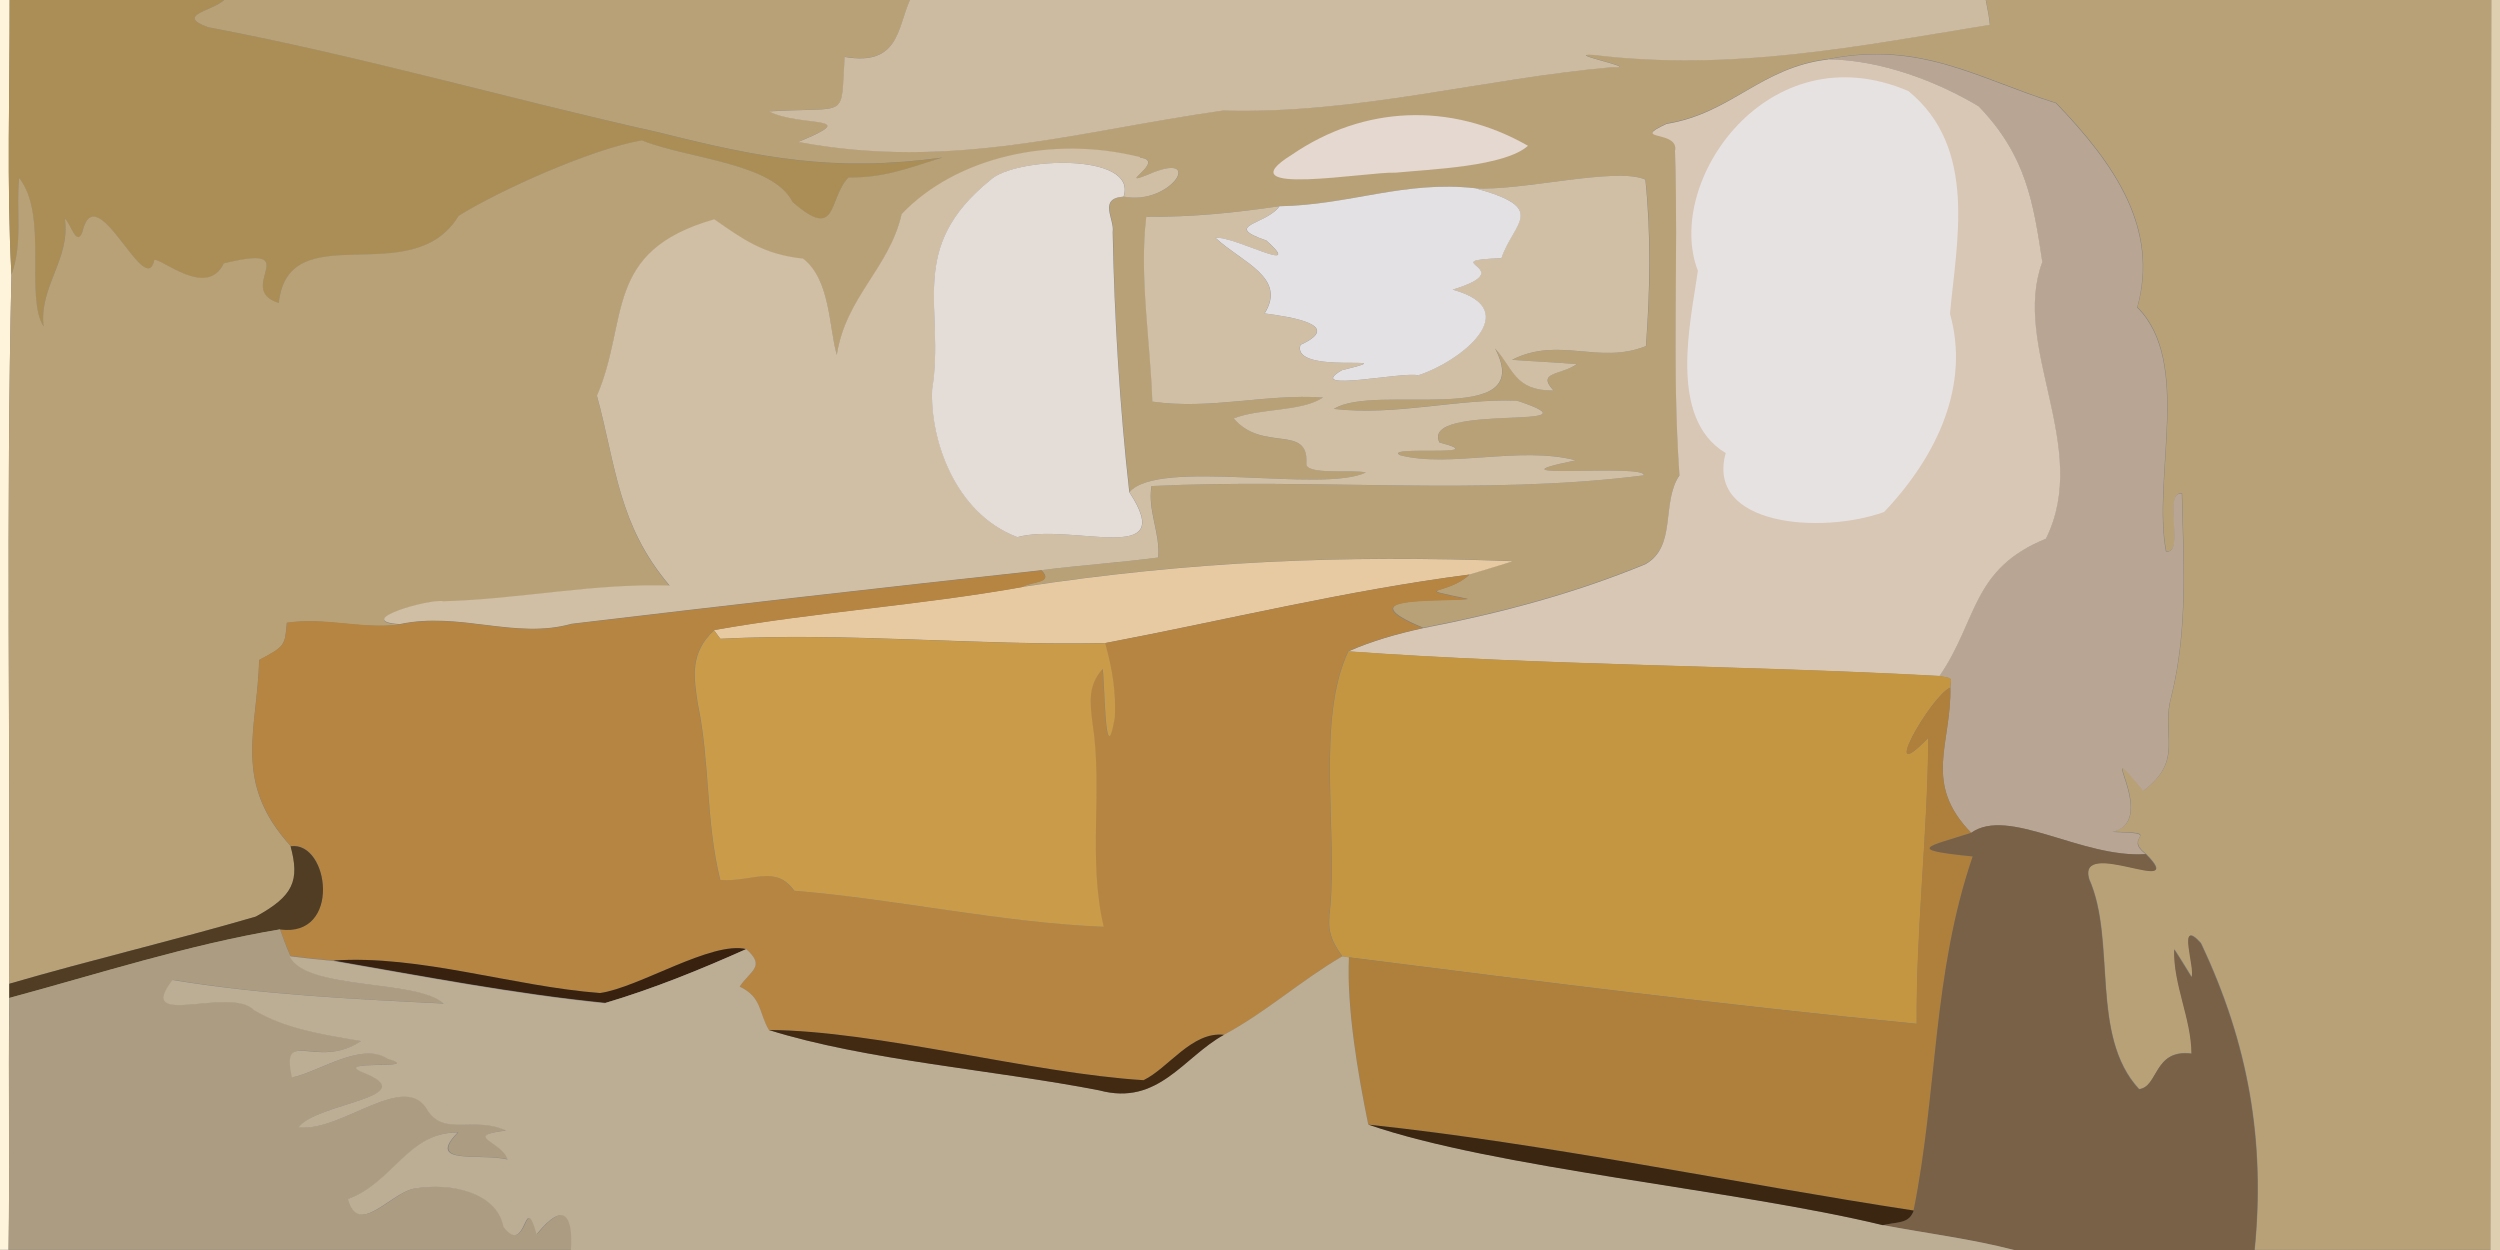 <?xml version="1.0" encoding="UTF-8"?><svg id="_イヤー_1" xmlns="http://www.w3.org/2000/svg" viewBox="0 0 140 70"><rect x="0" y="0" width="140" height="70" fill="#808080" stroke="none"/><defs><style>.cls-1{fill:#ab8e56;}.cls-2{fill:#d8c7b5;}.cls-3{fill:#38210f;}.cls-4{fill:#422912;}.cls-5{fill:#e8caa2;}.cls-6{fill:#b9a593;}.cls-7{fill:#e7e2e2;}.cls-8{fill:#fef4dc;}.cls-9{fill:#ae803c;}.cls-10{fill:#b8a177;}.cls-11{fill:#d0bfa4;}.cls-12{fill:#bcad95;}.cls-13{fill:#e4d8d0;}.cls-14{fill:#ac9d82;}.cls-15{fill:#b68541;}.cls-16{fill:#e3dcd7;}.cls-17{fill:#cdbba1;}.cls-18{fill:#513d23;}.cls-19{fill:#ca9c49;}.cls-20{fill:#ddcfaf;}.cls-21{fill:#c49642;}.cls-22{fill:#e3e1e4;}.cls-23{fill:#796147;}.cls-24{fill:#3b2612;}</style></defs><path class="cls-8" d="M0,0H.54c.01,5.13-.17,10.27,.1,15.39-.3,13.2-.07,26.48-.12,39.69v.8c-.06,4.7,.03,9.41-.04,14.11h-.48V0H0Z"/><path class="cls-1" d="M.54,0H12.56c-.69,.64-2.74,.84-.92,1.52,8.67,1.63,16.75,3.99,25.29,5.91,5.69,1.43,9.79,2.23,15.86,1.4-2.02,.6-3.18,1.13-5.28,1.12-1.15,1.22-.57,3.61-3.13,1.37-1.1-2.2-5.88-2.43-8.44-3.45-2.85,.48-8.02,2.83-10.26,4.23-2.61,4.3-9.52-.14-10.07,4.88-2.54-.8,1.63-3.37-3.08-2.22-.94,2-3.53-.33-3.89-.19-.49,2.31-3.27-4.82-4.03-1.56-.32,.85-.67-.54-.98-.75,.32,2.25-1.45,3.79-1.19,6.04-1.06-1.68,.27-6.26-1.37-8.32-.18,1.86,.23,3.6-.43,5.43-.27-5.12-.09-10.27-.1-15.39H.54Z"/><path class="cls-10" d="M12.56,0H50.96c-.7,1.59-.61,3.7-3.65,3.18-.24,3.57,.33,2.78-4.23,3.05,1.77,.91,5.37,.18,1.63,1.71,8.63,1.61,15.55-.59,23.8-1.76,7.53,.21,14.52-1.78,21.82-2.43,1.67,.1-2.88-.8-1.07-.68,7.72,.93,14.7-.47,22.18-1.69-.04-.46-.14-.92-.23-1.39h28.32c-.08,23.33,.03,46.67-.05,70h-13.21c.6-6.04-.32-11.53-3.01-17.19-1.36-1.5-.28,1.42-.52,1.9-.32-.52-.63-1.04-.97-1.55-.05,2,.96,3.87,.97,5.84-2.14-.28-1.85,1.87-2.94,1.99-2.77-2.98-1.26-8.29-2.79-11.75-.73-2.43,5.66,1.09,3.17-1.42-1.37-1.02,1.11-1.16-1.86-1.24,2.76-.64-1.31-5.94,1.72-2.3,2.33-1.73,.95-3.18,1.57-5.29,.93-3.78,.68-7.52,.59-11.35-1.09-.18,.2,3.43-.89,3.23-.78-4.12,1.47-10.59-1.61-13.66,1.22-4.39-1.23-7.99-4.55-11.44-4.36-1.36-7.55-3.5-12.76-2.46-3.8,.46-5.39,3.01-9.05,3.61-2.11,.97,.71,.31,.47,1.51,.2,6.21-.19,11.89,.25,18.17-1.03,1.51-.14,3.99-1.91,4.98-3.99,1.64-8.06,2.73-12.45,3.58-4.27-1.78,.72-1.45,2.52-1.61-3.29-.7-1.19-.16,.09-1.38,.81-.26,1.63-.49,2.43-.74-9.54-.37-18.14,.01-27.49,1.44,.59-.33,1.78-.21,1.07-.93,2.17-.28,4.38-.42,6.55-.71,.12-1.37-.6-2.61-.38-4,9.09-.44,18.59,.55,27.57-.6,.18-.68-9.39,.3-3.81-.84-3.1-.83-7.05,.44-9.84-.29-.98-.55,5.38,.11,2.21-.71-1.11-2.27,9.55-.61,4.35-2.34-3.34-.14-6.75,.85-10.26,.46,2.29-1.47,11.43,1.15,9.02-3.39,1.03,1.12,1.1,2.38,3.28,2.36-.99-1.07,.45-.87,1.3-1.48-1.21-.1-2.42-.15-3.63-.24,2.63-1.33,4.86,.29,7.5-.77,.24-3.04,.3-6.3-.03-9.32-1.61-.74-7.05,.67-9.54,.48-3.98-.44-7.01,.94-10.96,1.01-2.54,.37-4.85,.6-7.45,.59-.4,3.3,.24,6.97,.34,10.35,3.28,.48,6.34-.45,9.56-.23-1.22,.82-3.5,.58-5,1.17,1.62,1.93,4.19,.3,4.07,2.52-.09,.68,2.66,.33,3.33,.51-2.46,1.17-11.61-.83-13.24,1.1-.53-4.72-.85-9.8-.93-14.56,.12-.72-.84-1.89,.61-1.99,2.69,.53,4.62-2.67,1.33-1.22-1.82,.72,1.1-.82-.42-.96-4.94-1.26-10.31,0-13.36,3.19-.69,3.04-3.12,4.62-3.63,7.89-.44-1.56-.36-4.24-1.89-5.4-2.24-.23-3.38-1.11-4.97-2.2-6.26,1.8-4.75,5.63-6.57,9.88,1.09,4.01,1.18,7.21,4.07,10.63-4.35-.13-8.36,.75-12.66,.88-.75-.18-5.17,1.1-2.46,1.28-2.13,.28-4.14-.42-6.32-.1-.11,1.27-.1,1.32-1.55,2.08-.1,3.95-1.52,6.82,1.77,10.43,.51,1.92,.17,2.79-1.95,3.94-4.56,1.33-9.24,2.42-13.81,3.76,.05-13.22-.18-26.49,.12-39.69,.65-1.83,.25-3.57,.43-5.43,1.65,2.06,.31,6.64,1.37,8.32-.26-2.25,1.52-3.79,1.19-6.04,.31,.21,.65,1.61,.98,.75,.76-3.26,3.54,3.87,4.03,1.56,.36-.14,2.95,2.18,3.89,.19,4.71-1.15,.55,1.42,3.08,2.22,.55-5.02,7.47-.58,10.07-4.88,2.24-1.4,7.41-3.74,10.26-4.23,2.55,1.03,7.34,1.25,8.44,3.45,2.56,2.24,1.98-.16,3.13-1.37,2.1,.01,3.26-.51,5.28-1.12-6.06,.83-10.17,.03-15.86-1.4C28.39,5.51,20.32,3.16,11.64,1.52c-1.82-.68,.22-.88,.92-1.52h0Z"/><path class="cls-17" d="M50.96,0h60.24c.09,.47,.19,.93,.23,1.39-7.48,1.22-14.46,2.62-22.18,1.69-1.81-.12,2.73,.78,1.07,.68-7.29,.64-14.29,2.64-21.82,2.43-8.25,1.17-15.17,3.37-23.8,1.76,3.74-1.53,.14-.8-1.63-1.71,4.56-.28,3.99,.52,4.23-3.05,3.04,.52,2.95-1.59,3.65-3.18h0Z"/><path class="cls-20" d="M139.52,0h.48V70h-.53c.08-23.33-.03-46.67,.05-70h0Z"/><path class="cls-6" d="M115.13,5.78c3.32,3.45,5.77,7.05,4.55,11.44,3.08,3.07,.83,9.54,1.61,13.66,1.09,.2-.2-3.41,.89-3.23,.09,3.83,.34,7.57-.59,11.35-.62,2.11,.76,3.56-1.57,5.29-3.03-3.64,1.04,1.66-1.72,2.3,2.97,.09,.49,.23,1.86,1.24-3.58,.24-7.68-2.68-9.77-1.19-2.73-2.8-1.1-4.98-1.17-8.13,.03-.56,.21-.51-.62-.65,2.15-3.13,1.78-5.99,5.96-7.69,2.55-5.13-1.96-10.74-.2-15.5-.49-3.3-.89-5.96-3.57-8.72-2.31-1.38-5.42-2.59-8.42-2.63,5.2-1.04,8.39,1.1,12.76,2.46h0Z"/><path class="cls-2" d="M102.38,3.32c2.99,.04,6.11,1.25,8.42,2.63,2.68,2.77,3.07,5.42,3.57,8.72-1.76,4.75,2.75,10.37,.2,15.5-4.18,1.7-3.81,4.56-5.96,7.69-10.98-.6-22.15-.59-33.1-1.38,1.31-.58,2.72-.98,4.18-1.3,4.39-.85,8.46-1.94,12.45-3.58,1.78-1,.88-3.47,1.91-4.98-.44-6.28-.05-11.96-.25-18.17,.24-1.19-2.58-.54-.47-1.51,3.66-.6,5.25-3.16,9.05-3.61h0Z"/><path class="cls-7" d="M106.87,5.1c3.91,3.19,2.68,8.48,2.33,12.47,1.11,3.94-.65,7.9-3.69,11.1-3.51,1.27-10,.78-8.87-3.3-3.29-1.96-1.93-7.47-1.56-10.21-1.91-4.96,3.92-13.43,11.79-10.06h0Z"/><path class="cls-13" d="M85.57,8.16c-1.29,1.17-5.44,1.32-7.43,1.51-1.51-.07-9.67,1.39-5.79-1.01,4-2.74,8.88-2.97,13.21-.5h0Z"/><path class="cls-11" d="M63.84,8.83c1.52,.15-1.39,1.68,.42,.96,3.29-1.46,1.36,1.75-1.33,1.22,.82-2.47-6.07-2.23-7.46-.93-4.75,3.85-2.53,7.15-3.26,11.72-.13,2.73,1.24,6.94,4.77,8.28,3.06-.83,9.06,1.71,6.27-2.52,1.64-1.92,10.79,.07,13.24-1.1-.67-.18-3.42,.17-3.33-.51,.13-2.23-2.45-.6-4.07-2.52,1.5-.59,3.78-.36,5-1.17-3.22-.22-6.27,.7-9.56,.23-.11-3.37-.74-7.05-.34-10.35,2.6,.02,4.91-.22,7.45-.59-.76,1.07-3.24,1.05-.73,1.92,2.22,2-1.8-.27-2.85-.15,1.45,1.36,4.02,2.2,2.75,4.23,1.31,.18,4.51,.62,2.01,1.76-.57,1.75,6.26,.46,2.32,1.42-2.2,1.29,3.55,.05,4.26,.29,2.32-.73,6.09-3.67,1.94-4.8,3.96-1.21-1.18-1.63,2.73-1.76,.7-2.06,2.65-2.8-1.47-3.92,2.5,.19,7.93-1.22,9.54-.48,.32,3.03,.26,6.28,.03,9.32-2.63,1.06-4.86-.57-7.5,.77,1.21,.09,2.42,.14,3.63,.24-.85,.62-2.29,.42-1.3,1.48-2.19,.02-2.25-1.24-3.28-2.36,2.4,4.54-6.74,1.92-9.02,3.39,3.51,.4,6.92-.59,10.26-.46,5.2,1.73-5.45,.07-4.35,2.34,3.17,.83-3.19,.16-2.21,.71,2.78,.73,6.73-.53,9.84,.29-5.58,1.14,3.99,.16,3.81,.84-8.98,1.15-18.47,.15-27.57,.6-.22,1.39,.5,2.63,.38,4-2.18,.29-4.38,.43-6.55,.71-8.82,.96-17.5,1.95-26.3,3-3.16,.89-6.26-.7-9.63,.02-2.71-.18,1.71-1.45,2.46-1.28,4.3-.12,8.31-1.01,12.66-.88-2.89-3.42-2.98-6.62-4.07-10.63,1.82-4.25,.31-8.09,6.57-9.88,1.58,1.09,2.73,1.97,4.97,2.2,1.53,1.17,1.45,3.84,1.89,5.4,.51-3.27,2.94-4.85,3.63-7.89,3.04-3.19,8.42-4.44,13.36-3.19h0Z"/><path class="cls-16" d="M62.92,11.01c-1.45,.1-.49,1.28-.61,1.99,.09,4.76,.4,9.85,.93,14.56,2.79,4.23-3.21,1.69-6.27,2.52-3.54-1.34-4.9-5.55-4.77-8.28,.74-4.57-1.49-7.87,3.26-11.72,1.38-1.3,8.28-1.54,7.46,.93h0Z"/><path class="cls-22" d="M82.61,10.54c4.12,1.13,2.17,1.87,1.47,3.92-3.91,.14,1.23,.55-2.73,1.76,4.15,1.13,.38,4.07-1.94,4.8-.71-.24-6.46,.99-4.26-.29,3.94-.96-2.89,.33-2.32-1.42,2.5-1.14-.7-1.58-2.01-1.76,1.27-2.02-1.3-2.87-2.75-4.23,1.05-.12,5.07,2.15,2.85,.15-2.51-.87-.03-.86,.73-1.92,3.95-.07,6.98-1.45,10.96-1.01h0Z"/><path class="cls-5" d="M84.73,31.43c-.81,.26-1.63,.49-2.43,.74-6.94,.9-13.6,2.54-20.41,3.84-7.2,.15-14.4-.61-21.55-.24l-.36-.49c5.7-1.01,11.55-1.39,17.26-2.41,9.35-1.43,17.95-1.81,27.49-1.44h0Z"/><path class="cls-15" d="M58.31,31.95c.72,.72-.47,.6-1.07,.93-5.71,1.02-11.57,1.4-17.26,2.41-1.37,1.27-1.15,2.6-.92,4.12,.69,3.29,.45,6.59,1.26,9.87,1.8,.12,3.09-.89,4.14,.6,5.89,.49,11.49,1.78,17.33,2.02-.91-3.85-.03-7.63-.64-11.49-.12-1.06-.26-2.02,.58-2.95,.13,.57,.12,6,.68,2.72,.09-1.41-.15-2.78-.54-4.16,6.81-1.29,13.47-2.94,20.41-3.84-1.28,1.22-3.38,.68-.09,1.38-1.81,.16-6.79-.16-2.52,1.61-1.46,.32-2.87,.72-4.18,1.3-1.81,3.84-.6,10.07-1.02,14.41-.14,1.14-.04,1.68,.69,2.68-2.34,1.37-4.22,3.11-6.62,4.39-1.79-.2-3.11,1.87-4.5,2.54-6.24-.38-14.96-2.78-20.98-2.81-.58-.94-.37-1.83-1.64-2.43,.61-.9,1.47-1.12,.37-2.1-1.94-.47-6.02,2.16-8.19,2.46-4.88-.37-10.11-2.15-14.93-1.82-.81-.07-1.61-.16-2.4-.26-.22-.49-.4-.99-.58-1.49,3.45,.47,2.75-4.96,.6-4.66-3.29-3.62-1.87-6.49-1.77-10.43,1.45-.77,1.44-.81,1.55-2.08,2.18-.32,4.19,.37,6.32,.1,3.37-.72,6.47,.87,9.63-.02,8.8-1.04,17.48-2.04,26.3-3h0Z"/><path class="cls-19" d="M39.98,35.29l.36,.49c7.15-.37,14.34,.39,21.55,.24,.39,1.38,.62,2.75,.54,4.16-.56,3.28-.56-2.16-.68-2.72-.84,.93-.7,1.89-.58,2.95,.61,3.86-.27,7.64,.64,11.49-5.84-.24-11.44-1.53-17.33-2.02-1.05-1.48-2.34-.48-4.14-.6-.82-3.29-.57-6.59-1.26-9.87-.23-1.51-.45-2.85,.92-4.12h0Z"/><path class="cls-21" d="M75.5,36.47c10.96,.8,22.13,.78,33.1,1.38,.83,.14,.65,.09,.62,.65-1.09,.47-4.11,5.81-1.23,2.81-.03,5.28-.69,10.73-.65,16.02-10.62-1.03-21.22-2.38-31.78-3.72l-.38-.05c-.73-1.01-.83-1.55-.69-2.68,.42-4.35-.79-10.58,1.02-14.41h0Z"/><path class="cls-9" d="M109.22,38.51c.07,3.15-1.57,5.34,1.17,8.13-2.41,.78-3.74,.93,.09,1.32-2.26,6.61-1.97,13.19-3.31,19.83-9.95-1.52-20.61-3.76-30.54-4.81-.57-2.84-1.21-6.51-1.08-9.36,10.57,1.34,21.16,2.69,31.78,3.72-.04-5.3,.62-10.74,.65-16.02-2.88,3,.14-2.34,1.23-2.81h0Z"/><path class="cls-23" d="M120.16,47.83c2.49,2.51-3.9-1.01-3.17,1.42,1.53,3.45,.03,8.77,2.79,11.75,1.09-.12,.81-2.26,2.94-1.99-.01-1.97-1.02-3.85-.97-5.84,.34,.51,.64,1.03,.97,1.55,.23-.48-.84-3.4,.52-1.9,2.69,5.67,3.61,11.15,3.01,17.19h-13.46c-2.41-.63-4.89-.93-7.36-1.4,.84-.2,1.46-.06,1.73-.82,1.34-6.64,1.05-13.22,3.31-19.83-3.83-.38-2.51-.54-.09-1.32,2.08-1.49,6.19,1.43,9.77,1.19h0Z"/><path class="cls-18" d="M16.28,47.39c2.16-.29,2.86,5.13-.6,4.66-5.13,.86-10.2,2.5-15.16,3.84v-.8c4.56-1.33,9.25-2.43,13.8-3.76,2.12-1.15,2.47-2.02,1.95-3.94h0Z"/><path class="cls-14" d="M15.68,52.05c.18,.5,.36,1,.58,1.49,.9,1.94,7.15,1.29,8.63,2.65-5.07-.24-10.22-.5-15.19-1.32-2.16,2.79,3.25,.31,4.57,1.69,1.77,1.05,3.83,1.38,5.99,1.73-2.51,1.65-4.51-.85-3.87,2.04,1.56-.33,3.88-2.01,5.36-1.05,2.16,.65-3.22,.02-1.38,.77,3.5,1.38-2.66,1.69-3.6,3.07,2.4,.28,6.01-3.26,7.24-.91,.95,1.41,2.59,.28,4.37,1.09-2.5,.3-.21,.62,.08,1.62-1.55-.37-4.61,.35-2.79-1.51-2.77-.03-3.62,2.82-6.14,3.72,.56,2.15,2.33-.28,3.66-.57,2.19-.39,4.69,.26,5.04,2.13,1.32,1.75,1.14-2.18,1.86,.42,1.62-2.02,2.04-.86,1.92,.88H.48c.07-4.7-.02-9.41,.05-14.11,4.96-1.34,10.02-2.98,15.16-3.84h0Z"/><path class="cls-3" d="M41.79,53.15c-2.5,1.12-5.17,2.21-7.88,3.01-5.08-.51-10.24-1.5-15.24-2.37,4.82-.33,10.05,1.45,14.93,1.82,2.17-.3,6.25-2.93,8.19-2.46h0Z"/><path class="cls-12" d="M41.79,53.15c1.1,.98,.24,1.19-.37,2.1,1.27,.6,1.07,1.49,1.64,2.43,5.42,1.7,12.65,2.23,18.5,3.38,3.31,.89,4.71-1.86,6.98-3.11,2.4-1.29,4.29-3.03,6.62-4.39l.38,.05c-.13,2.85,.5,6.52,1.08,9.36,7.04,2.44,20.6,3.64,28.81,5.63,2.46,.47,4.95,.77,7.36,1.4H31.97c.12-1.74-.29-2.9-1.92-.88-.72-2.6-.53,1.33-1.86-.42-.34-1.87-2.85-2.52-5.04-2.13-1.33,.29-3.1,2.71-3.66,.57,2.52-.91,3.37-3.75,6.14-3.72-1.82,1.86,1.25,1.14,2.79,1.51-.28-1-2.57-1.32-.08-1.62-1.78-.81-3.41,.32-4.37-1.09-1.23-2.34-4.83,1.2-7.24,.91,.94-1.37,7.1-1.69,3.6-3.07-1.83-.75,3.55-.12,1.38-.77-1.48-.96-3.8,.72-5.36,1.05-.64-2.89,1.36-.39,3.87-2.04-2.16-.36-4.22-.68-5.99-1.73-1.32-1.37-6.73,1.1-4.57-1.69,4.98,.82,10.12,1.07,15.19,1.32-1.48-1.37-7.73-.72-8.63-2.65,.8,.1,1.6,.19,2.4,.26,5.01,.86,10.17,1.86,15.24,2.37,2.7-.8,5.38-1.89,7.88-3.01h0Z"/><path class="cls-4" d="M64.04,60.49c1.39-.67,2.71-2.74,4.5-2.54-2.27,1.25-3.67,4-6.98,3.11-5.86-1.14-13.08-1.68-18.5-3.38,6.03,.03,14.74,2.43,20.98,2.81h0Z"/><path class="cls-24" d="M107.17,67.79c-.27,.76-.89,.62-1.73,.82-8.21-1.99-21.77-3.19-28.81-5.63,9.93,1.05,20.59,3.29,30.54,4.81h0Z"/></svg>